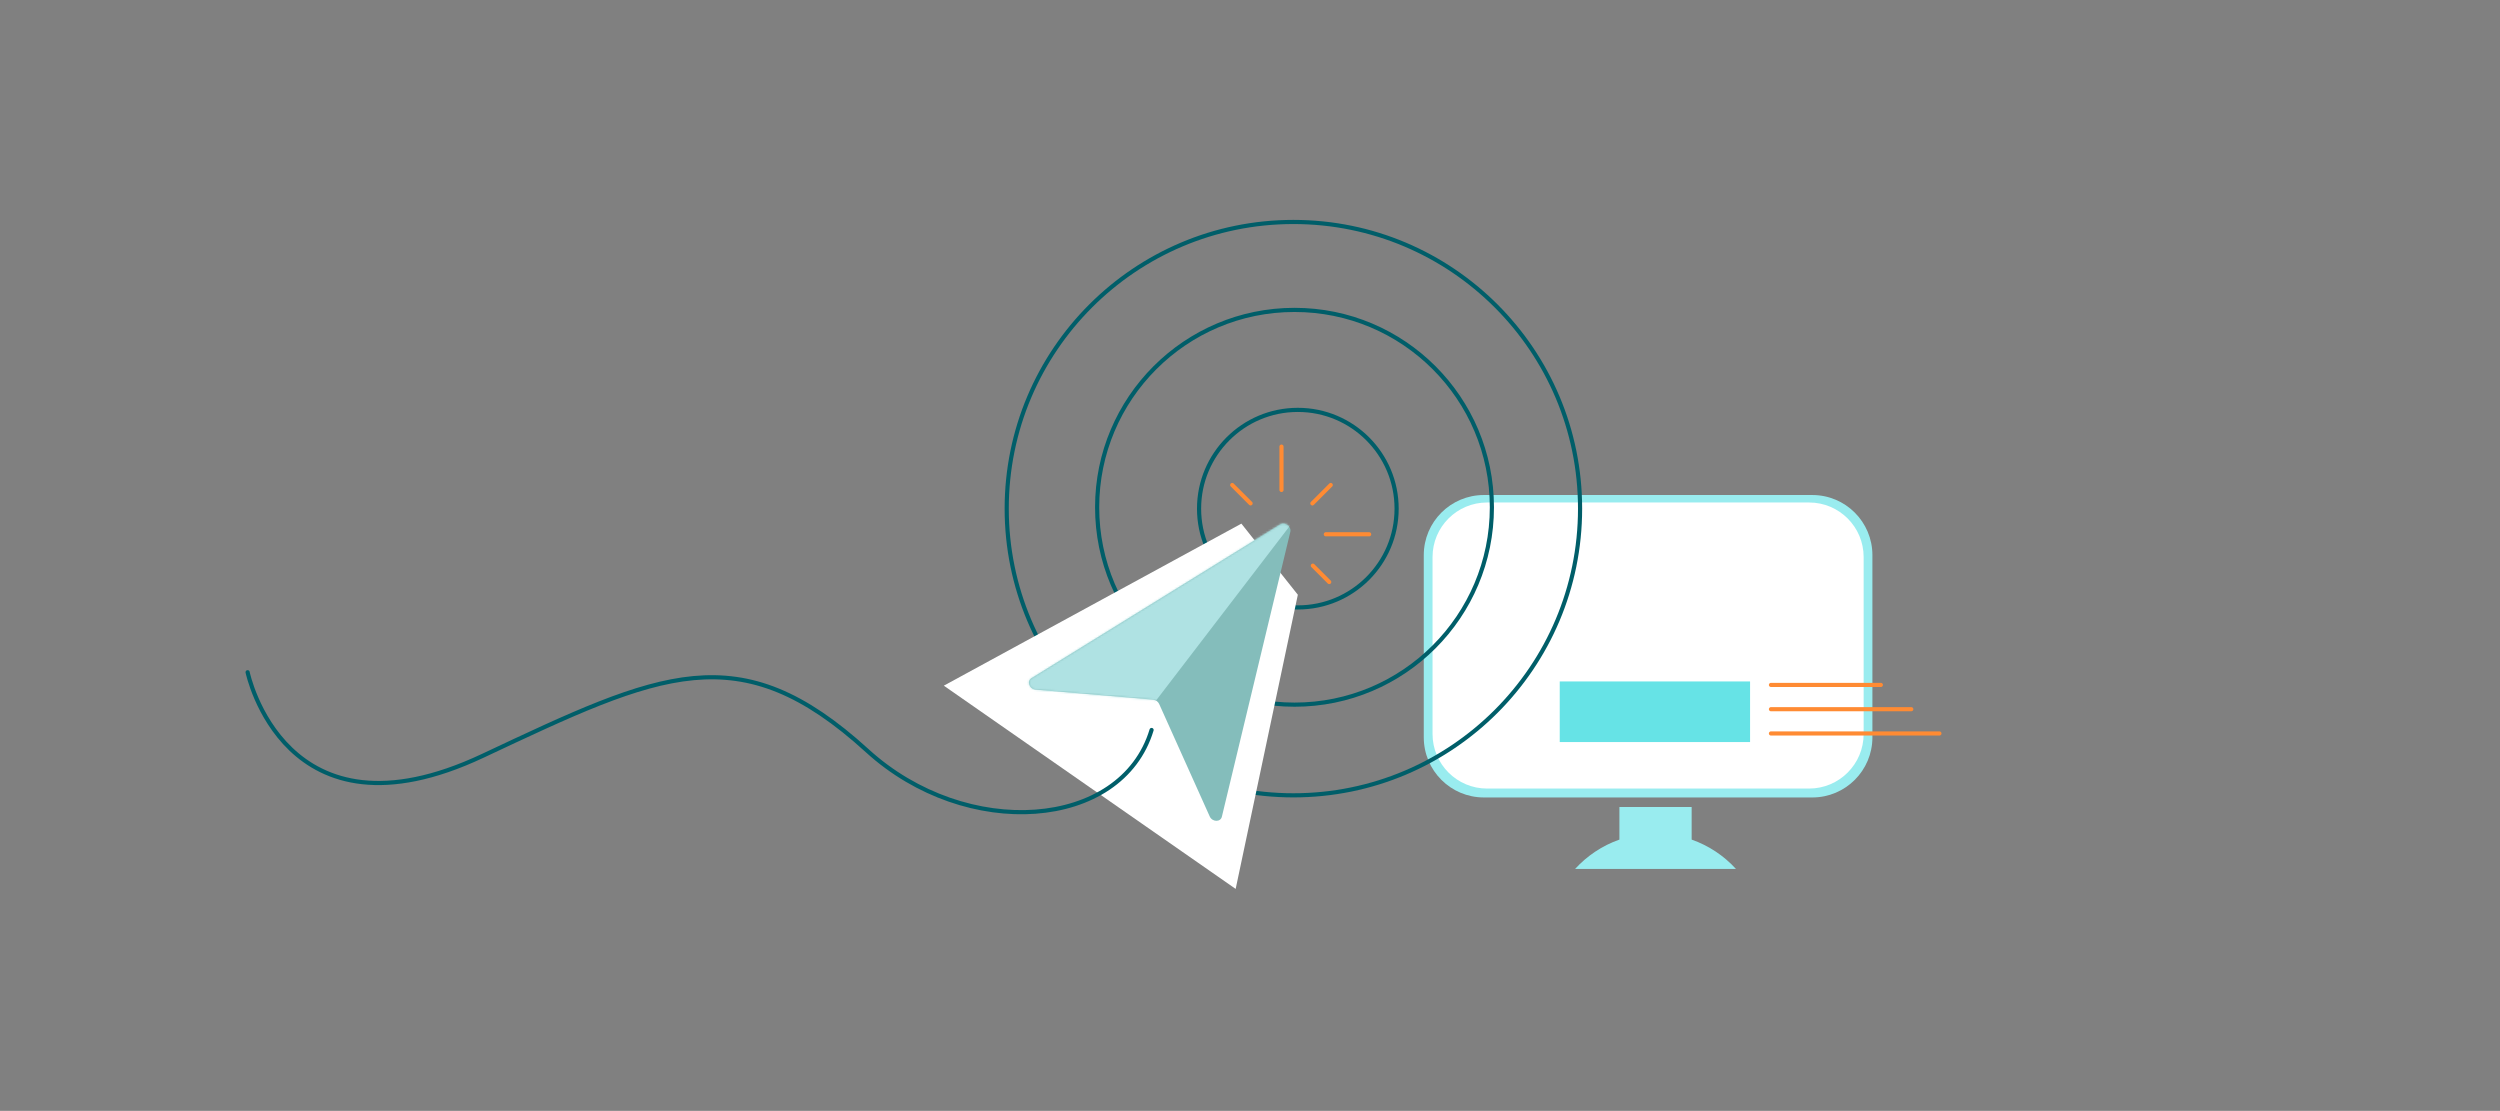 <?xml version="1.0" encoding="UTF-8"?>
<svg xmlns="http://www.w3.org/2000/svg" width="1204" height="535" viewBox="0 0 1204 535" fill="none">
  <rect x="0" y="0" width="1204" height="535" fill="#808080" stroke="none"/>
  <path d="M872.8 238.402H714.642C698.652 238.402 685.689 251.365 685.689 267.355V355.105C685.689 371.095 698.652 384.058 714.642 384.058H872.8C888.79 384.058 901.753 371.095 901.753 355.105V267.355C901.753 251.365 888.79 238.402 872.8 238.402Z" fill="#99ECEF"></path>
  <path d="M871.259 241.998H716.184C701.674 241.998 689.911 253.761 689.911 268.271V353.496C689.911 368.006 701.674 379.769 716.184 379.769H871.259C885.769 379.769 897.532 368.006 897.532 353.496V268.271C897.532 253.761 885.769 241.998 871.259 241.998Z" fill="white"></path>
  <path d="M814.698 404.346V388.653H779.907V404.346C771.654 407.247 764.345 412.151 758.566 418.479H836.04C830.261 412.152 822.952 407.248 814.699 404.346H814.698Z" fill="#99ECEF"></path>
  <path d="M625.038 292.539C651.31 292.539 672.608 271.241 672.608 244.969C672.608 218.697 651.31 197.399 625.038 197.399C598.766 197.399 577.468 218.697 577.468 244.969C577.468 271.241 598.766 292.539 625.038 292.539Z" stroke="#005E69" stroke-width="2" stroke-linecap="round" stroke-linejoin="round"></path>
  <path d="M623.438 339.364C675.937 339.364 718.495 296.806 718.495 244.307C718.495 191.808 675.937 149.25 623.438 149.25C570.94 149.25 528.381 191.808 528.381 244.307C528.381 296.806 570.94 339.364 623.438 339.364Z" stroke="#005E69" stroke-width="2" stroke-linecap="round" stroke-linejoin="round"></path>
  <path d="M622.897 383.033C699.149 383.033 760.963 321.219 760.963 244.967C760.963 168.715 699.149 106.901 622.897 106.901C546.645 106.901 484.831 168.715 484.831 244.967C484.831 321.219 546.645 383.033 622.897 383.033Z" stroke="#005E69" stroke-width="2" stroke-linecap="round" stroke-linejoin="round"></path>
  <path d="M454.542 330.222L595.093 428.097L625.038 286.426L597.849 252.179L454.542 330.222Z" fill="white"></path>
  <path d="M640.886 233.586C629.697 244.775 632.261 242.211 632.261 242.211" stroke="#FF8B33" stroke-width="2" stroke-miterlimit="10" stroke-linecap="round"></path>
  <path d="M602.063 272.409C590.874 283.598 594.051 280.421 594.051 280.421" stroke="#FF934A" stroke-width="2" stroke-linecap="round" stroke-linejoin="round"></path>
  <path d="M617.163 215.086V235.956" stroke="#FF8B33" stroke-width="2" stroke-miterlimit="10" stroke-linecap="round"></path>
  <path d="M593.439 233.586C604.628 244.775 602.064 242.211 602.064 242.211" stroke="#FF8B33" stroke-width="2" stroke-miterlimit="10" stroke-linecap="round"></path>
  <path d="M632.262 272.409C643.451 283.598 639.66 279.807 639.66 279.807" stroke="#FF8B33" stroke-width="2" stroke-miterlimit="10" stroke-linecap="round"></path>
  <path d="M638.516 257.31C654.34 257.31 659.386 257.31 659.386 257.31" stroke="#FF8B33" stroke-width="2" stroke-miterlimit="10" stroke-linecap="round"></path>
  <path d="M616.495 252.604L496.754 326.616C494.378 328.085 495.764 331.876 498.77 332.132L555.315 336.95C556.573 337.057 557.734 337.882 558.253 339.036L582.607 393.207C583.834 395.936 587.805 396.025 588.451 393.339L621.418 256.166C622.047 253.547 618.787 251.187 616.496 252.603L616.495 252.604Z" fill="#84BDBB"></path>
  <mask id="mask0_227_29" style="mask-type:luminance" maskUnits="userSpaceOnUse" x="495" y="252" width="127" height="144">
    <path d="M616.495 252.604L496.754 326.616C494.378 328.085 495.764 331.876 498.77 332.132L555.315 336.95C556.573 337.057 557.734 337.882 558.253 339.036L582.607 393.207C583.834 395.936 587.805 396.025 588.451 393.339L621.418 256.166C622.047 253.547 618.787 251.187 616.496 252.603L616.495 252.604Z" fill="white"></path>
  </mask>
  <g mask="url(#mask0_227_29)">
    <path d="M630.451 241.153L544.779 353.005L461.349 343.377L630.451 241.153Z" fill="#AFE2E3"></path>
  </g>
  <path d="M119.248 323.742C119.248 323.742 136.945 408.965 232.485 364.007C318.05 323.742 355.972 305.301 417.647 361.534C465.439 405.109 540.09 399.627 554.602 351.557" stroke="#005E69" stroke-width="2" stroke-linecap="round" stroke-linejoin="round"></path>
  <path d="M842.834 328.186H751.169V357.373H842.834V328.186Z" fill="#66E3E6"></path>
  <path d="M852.892 329.859H905.82" stroke="#FF8B33" stroke-width="2" stroke-miterlimit="10" stroke-linecap="round"></path>
  <path d="M852.892 341.548H920.468" stroke="#FF8B33" stroke-width="2" stroke-miterlimit="10" stroke-linecap="round"></path>
  <path d="M852.892 353.236H934.021" stroke="#FF8B33" stroke-width="2" stroke-miterlimit="10" stroke-linecap="round"></path>
</svg>
